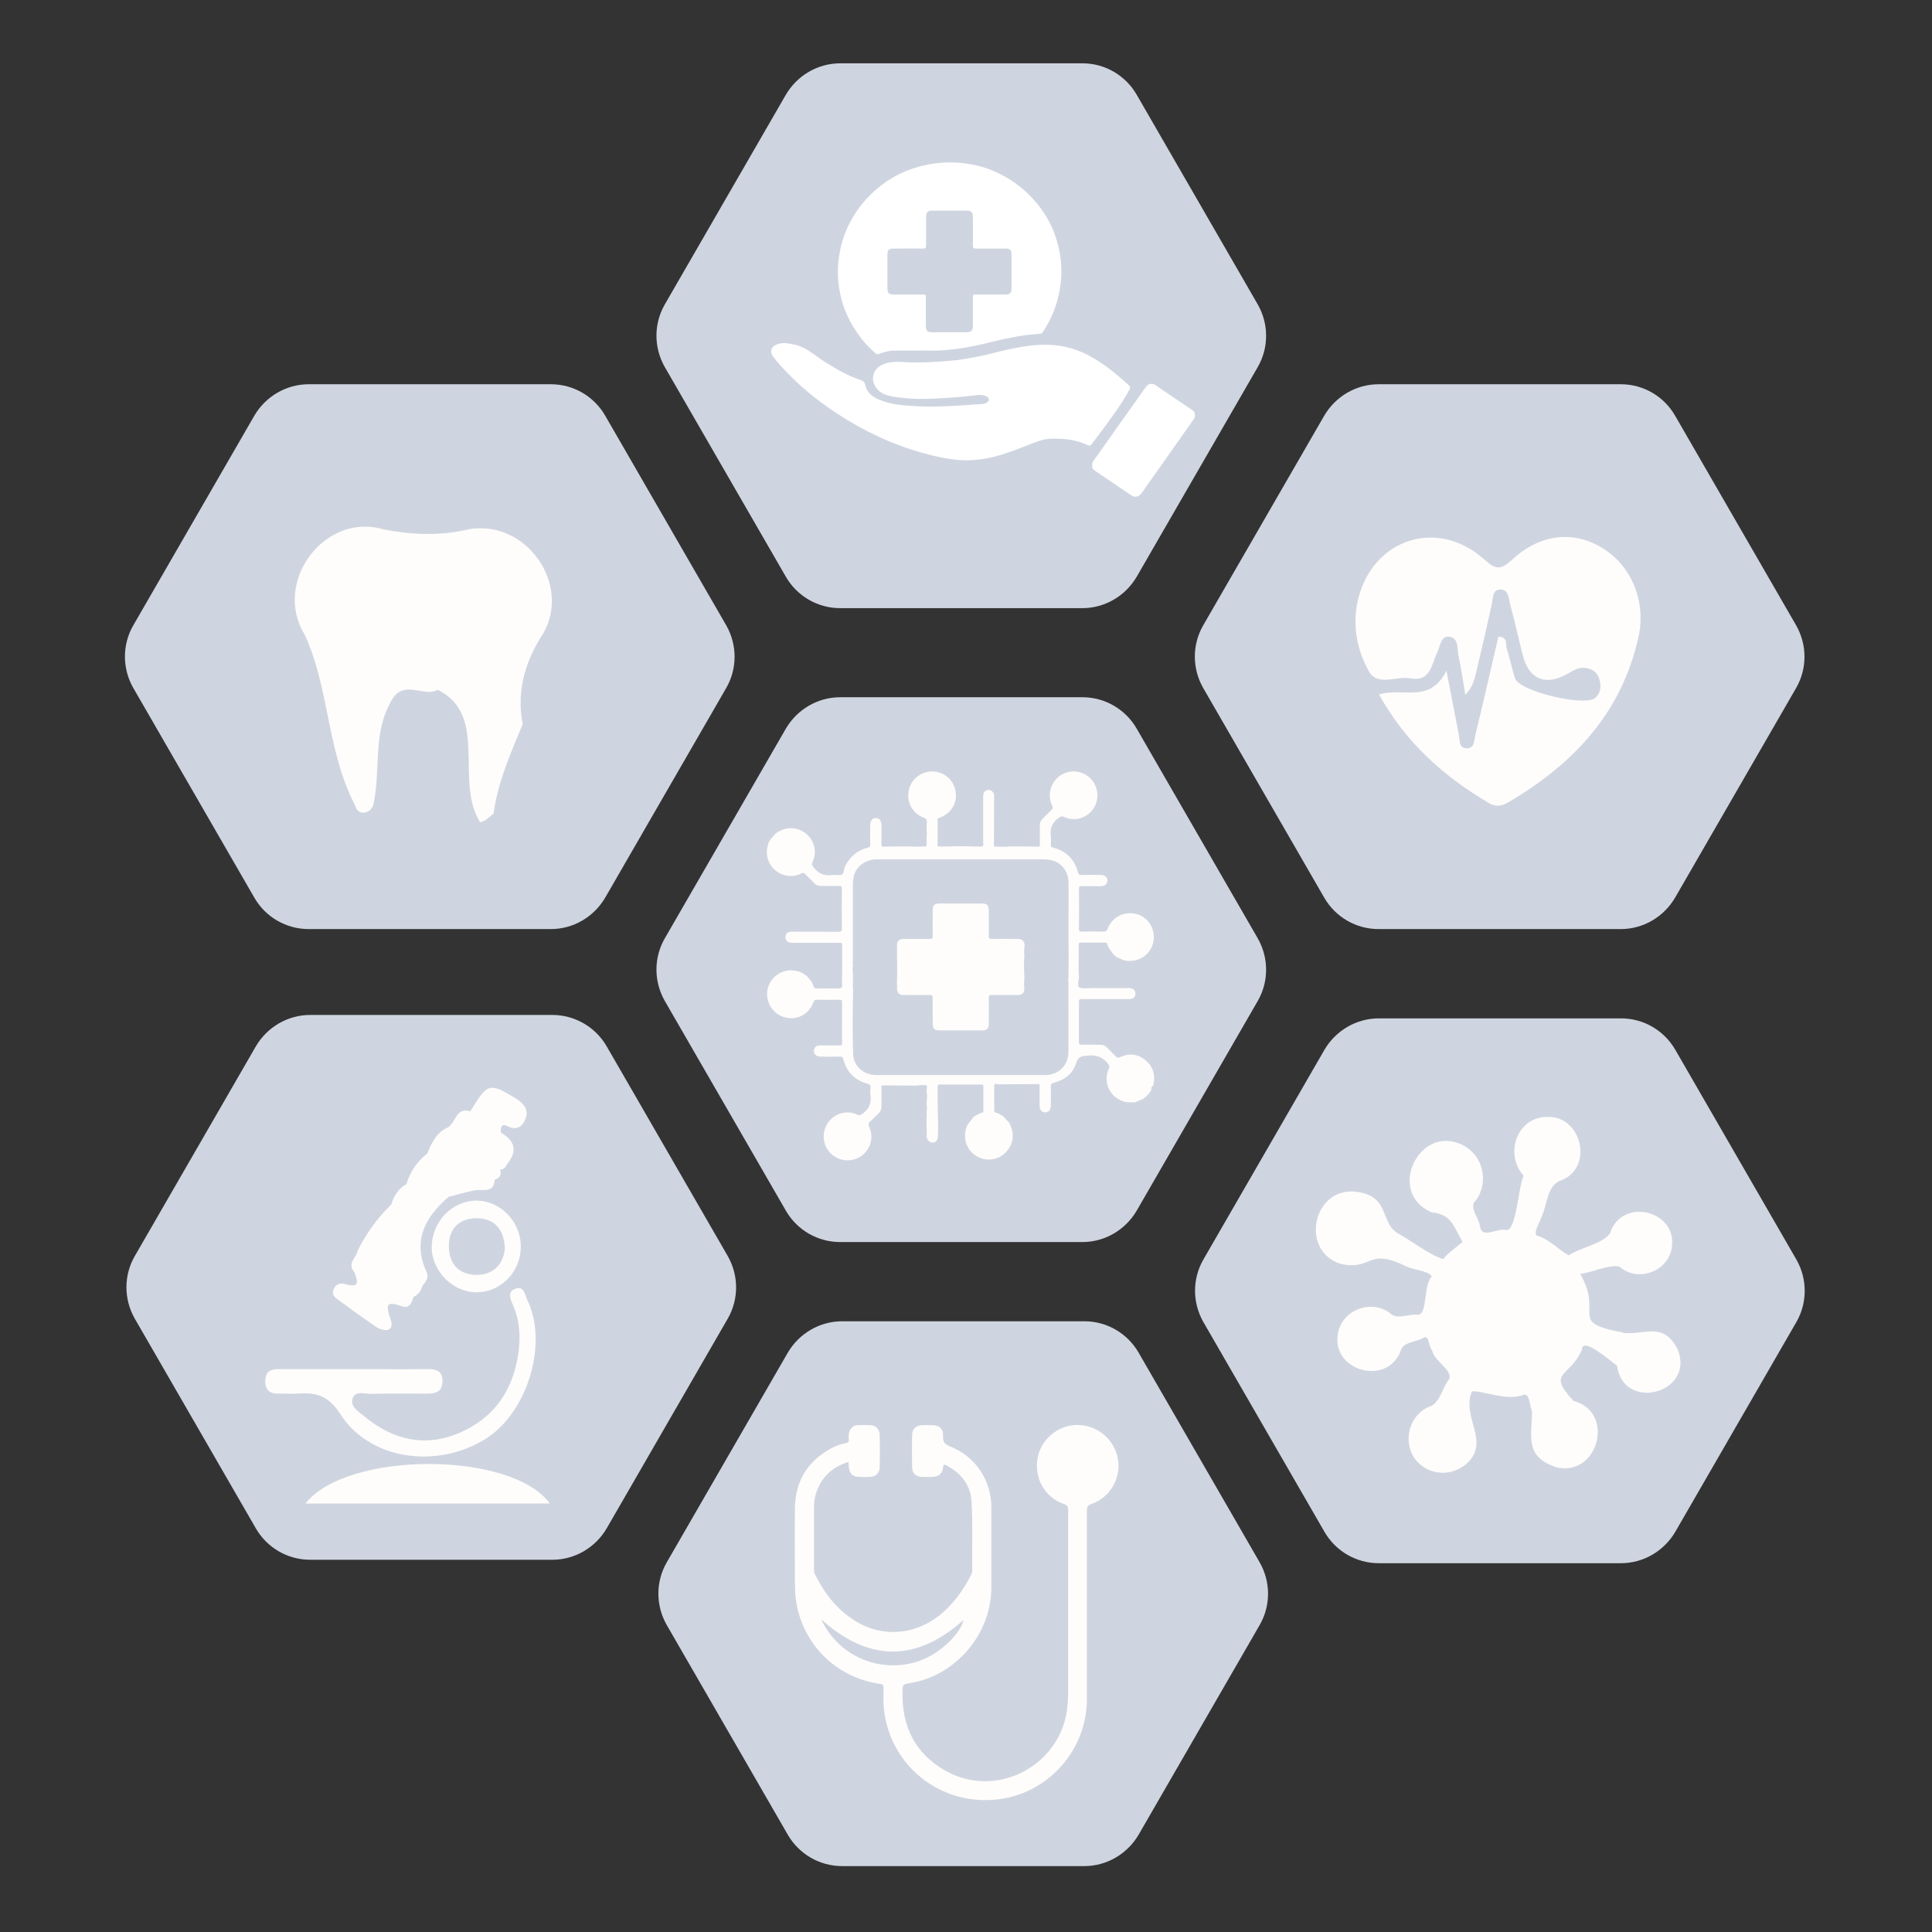 <?xml version="1.0" encoding="utf-8"?>
<!-- Generator: Adobe Illustrator 24.1.1, SVG Export Plug-In . SVG Version: 6.00 Build 0)  -->
<svg version="1.1" id="f9c5e9d6-e0c2-49fb-9e36-725fc7f10ee6"
	 xmlns="http://www.w3.org/2000/svg" xmlns:xlink="http://www.w3.org/1999/xlink" x="0px" y="0px" viewBox="0 0 900 900"
	 style="enable-background:new 0 0 900 900;" xml:space="preserve">
<rect x="0" y="0" width="900" height="900" fill="#333333" stroke="none"/>
<style type="text/css">
	.st0{fill:#CFD5E0;}
	.st1{fill:#FFFFFF;}
	.st2{fill:#FFFDFB;}
</style>
<g>
	<g>
		<path class="st0" d="M256.7,179H143.8c-10.4,0-20,5.6-25.3,14.6l-56.4,97.7c-5.2,9-5.2,20.1,0,29.2l56.4,97.7
			c5.2,9,14.8,14.6,25.3,14.6h112.8c10.4,0,20-5.6,25.3-14.6l56.4-97.7c5.2-9,5.2-20.1,0-29.2l-56.4-97.7
			C276.7,184.6,267.1,179,256.7,179z"/>
		<g>
			<path class="st0" d="M504.3,324.8H391.4c-10.4,0-20,5.6-25.3,14.6l-56.4,97.7c-5.2,9-5.2,20.1,0,29.2l56.4,97.7
				c5.2,9,14.8,14.6,25.3,14.6h112.8c10.4,0,20-5.6,25.3-14.6l56.4-97.7c5.2-9,5.2-20.1,0-29.2l-56.4-97.7
				C524.3,330.4,514.7,324.8,504.3,324.8z"/>
		</g>
		<path class="st0" d="M504.3,29.5H391.4c-10.4,0-20,5.6-25.3,14.6l-56.4,97.7c-5.2,9-5.2,20.1,0,29.2l56.4,97.7
			c5.2,9,14.8,14.6,25.3,14.6h112.8c10.4,0,20-5.6,25.3-14.6l56.4-97.7c5.2-9,5.2-20.1,0-29.2l-56.4-97.7
			C524.3,35.1,514.7,29.5,504.3,29.5z"/>
		<path class="st0" d="M755.1,179H642.2c-10.4,0-20,5.6-25.3,14.6l-56.4,97.7c-5.2,9-5.2,20.1,0,29.2l56.4,97.7
			c5.2,9,14.8,14.6,25.3,14.6h112.8c10.4,0,20-5.6,25.3-14.6l56.4-97.7c5.2-9,5.2-20.1,0-29.2l-56.4-97.7
			C775.1,184.6,765.5,179,755.1,179z"/>
		<path class="st0" d="M755.2,474.4H642.3c-10.4,0-20,5.6-25.3,14.6l-56.4,97.7c-5.2,9-5.2,20.1,0,29.2l56.4,97.7
			c5.2,9,14.8,14.6,25.3,14.6h112.8c10.4,0,20-5.6,25.3-14.6l56.4-97.7c5.2-9,5.2-20.1,0-29.2L780.4,489
			C775.2,480,765.6,474.4,755.2,474.4z"/>
		<path class="st0" d="M257.3,472.8H144.5c-10.4,0-20,5.6-25.3,14.6l-56.4,97.7c-5.2,9-5.2,20.1,0,29.2l56.4,97.7
			c5.2,9,14.8,14.6,25.3,14.6h112.8c10.4,0,20-5.6,25.3-14.6l56.4-97.7c5.2-9,5.2-20.1,0-29.2l-56.4-97.7
			C277.4,478.4,267.7,472.8,257.3,472.8z"/>
		<path class="st0" d="M505.2,615.5H392.3c-10.4,0-20,5.6-25.3,14.6l-56.4,97.7c-5.2,9-5.2,20.1,0,29.2l56.4,97.7
			c5.2,9,14.8,14.6,25.3,14.6h112.8c10.4,0,20-5.6,25.3-14.6l56.4-97.7c5.2-9,5.2-20.1,0-29.2l-56.4-97.7
			C525.2,621.1,515.6,615.5,505.2,615.5z"/>
	</g>
</g>
<g>
	<path class="st1" d="M426.6,163.3c-3,0-6,0-9,0c-2.9-0.1-5.7,0.6-8.3,1.6c-0.6,0.2-0.9,0.1-1.3-0.2c-3.9-3.3-7.2-7.2-9.9-11.5
		c-2.7-4.2-4.7-8.7-6-13.4c-1.9-7-2.3-14-1.1-21.2c0.9-5.7,2.8-11.1,5.6-16.2c3.9-7,9.2-12.8,15.9-17.5c3.9-2.7,8-4.8,12.5-6.3
		c7-2.4,14.2-3.3,21.6-2.8c5.8,0.5,11.5,1.7,16.8,4.1c6.6,2.9,12.3,6.9,17.2,12.1c5.2,5.5,9,11.7,11.3,18.8c2.6,7.8,3.2,15.8,1.8,24
		c-1.2,7.1-3.8,13.7-7.8,19.7c-0.4,0.7-0.9,1-1.7,1c-4.3,0.2-8.6,0.9-12.8,1.7c-3.8,0.7-7.5,1.6-11.2,2.5c-3,0.7-5.9,1.4-8.9,1.9
		c-4.5,0.9-9.1,1.4-13.7,1.7C433.9,163.4,430.2,163.2,426.6,163.3C426.6,163.2,426.6,163.3,426.6,163.3z M413.4,126.5
		c0,2.6,0,5.1,0,7.7c0,2.4,0.6,3,3.1,3c4.4,0,8.8,0,13.2,0c1.6,0,1.6,0,1.6,1.7c0,4.3,0,8.6,0,12.9c0,2.3,0.7,3,3,3
		c5.3,0,10.5,0,15.8,0c2.3,0,3.1-0.7,3.1-3c0-4.4,0-8.9,0-13.3c0-1.1,0.3-1.4,1.4-1.3c4.6,0,9.2,0,13.9,0c1.9,0,2.7-0.8,2.7-2.6
		c0-5.4,0-10.7,0-16.1c0-2-0.7-2.7-2.8-2.7c-4.6,0-9.2,0-13.7,0c-1.1,0-1.5-0.3-1.5-1.4c0.1-4.5,0-8.9,0-13.4c0-2.1-0.8-2.9-2.9-2.9
		c-5.3,0-10.7,0-16,0c-2.1,0-2.9,0.8-2.9,2.9c0,4.4,0,8.8,0,13.2c0,1.2-0.2,1.7-1.6,1.6c-4.6-0.1-9.1,0-13.7,0c-2,0-2.7,0.7-2.7,2.7
		C413.4,121.1,413.4,123.8,413.4,126.5z"/>
	<path class="st1" d="M370.9,160.7c0.3,0.1,0.6,0.2,0.9,0.3c5,1.7,8.7,5.3,13.1,8c5.1,3.2,10.3,6.1,16.1,8.1c1.1,0.4,1.7,0.8,2,2.1
		c0.7,3.3,3,5.5,6.1,6.8c4.6,2,9.4,2.7,14.4,3c5.9,0.5,11.9,0.5,17.8,0.2c5.5-0.2,11-0.7,16.5-1c0.9-0.1,1.7-0.5,2.3-1
		c1.1-0.8,0.5-2.3-1.1-2.8c-1-0.3-2.1-0.5-3.2-0.4c-4.6,0.5-9.2,1-13.8,1.3c-7.6,0.5-15.2,0.9-22.8-0.1c-2.5-0.3-5-0.6-7.3-1.6
		c-3.6-1.5-6.3-5.6-4.8-9.7c1-2.5,3-3.8,5.5-4.6c2.9-0.9,6-0.8,9-0.6c4,0.2,7.9,0.2,11.9,0c4-0.2,7.9-0.5,11.9-0.9
		c2.7-0.3,5.4-0.8,8.1-1.3c5.8-1,11.4-2.7,17.1-3.9c5.7-1.2,11.4-2.1,17.2-2c7.7,0.1,14.8,2.2,21.4,6.1c6.1,3.6,11.4,8,16.6,12.7
		c0.8,0.8,0.8,1.3,0.3,2.2c-1.7,3.1-3.6,6.1-5.6,9c-3.8,5.5-7.8,10.9-11.9,16.2c-0.5,0.6-0.8,1.1-1.8,0.6c-5.5-2.6-11.4-3.3-17.5-3
		c-3.7,0.1-7,1.6-10.3,2.9c-5.4,2.1-10.8,4.2-16.4,5.6c-6.3,1.5-12.8,2-19.3,1c-6.4-0.9-12.6-2.5-18.8-4.5
		c-13.9-4.5-26.7-11.2-38.6-19.5c-8.5-5.9-16.2-12.7-23-20.4c-1-1.2-2-2.3-2.9-3.6c-1.5-2.2-0.8-4.4,1.8-5.4c2-0.8,4.1-0.9,6.4-0.3
		L370.9,160.7z"/>
	<path class="st1" d="M508.8,216.8c-0.2-1.7,1.1-2.7,1.8-3.8c6-8.6,12.1-17.1,18.2-25.7c1.6-2.3,3.3-4.6,4.9-6.9
		c1.2-1.7,3-2.1,4.7-0.9c5.3,3.6,10.5,7.2,15.8,10.7c1.1,0.7,2.3,1.3,2.4,2.8c0.1,0.8,0,1.6-0.5,2.3c-4.9,6.9-9.8,13.8-14.6,20.7
		c-3.2,4.5-6.4,9-9.6,13.6c-1.4,1.9-3.1,2.4-5.1,1c-5.5-3.7-10.9-7.4-16.4-11.1C509.4,218.9,508.5,218.1,508.8,216.8z"/>
</g>
<g>
	<g>
		<path class="st2" d="M642.4,323.5c11.1-3.4,23.8,4.5,31.4-11.1c2.2,11.3,4,20.6,5.8,30c0.5,2.4-0.1,5.8,3.2,6.2
			c4.2,0.4,3.9-3.8,4.5-6.3c3.7-15.2,7.2-30.5,10.7-45.7c4.5,0.1,3.3,3.5,3.9,5.6c1.4,4.5,2.4,9.2,3.8,13.7
			c1.9,6.2,33.3,13.7,37.7,9c2.6-2.7,2.6-6,1.4-9.2c-1.1-3-3.7-4.4-6.9-4.6c-3.1-0.2-5.3,1.5-7.9,2.9c-10.2,5.7-17.8,2.3-20.6-8.7
			c-2-7.8-3.7-15.6-5.8-23.4c-0.8-3-0.7-7.5-4.9-7.3c-3.5,0.1-3.2,4.2-3.8,7c-2.1,9.6-4.3,19.2-6.6,28.8c-1.1,4.5-1.7,9.3-5.7,13.2
			c-1.1-6.4-1.9-12.4-3.2-18.2c-0.7-3.2,0.3-8.4-4.5-8.8c-3.9-0.3-4,4.6-5.4,7.4c-2.8,5.5-2.9,13.7-12.5,12
			c-6.5-1.2-15.2,3.8-19.2-3.1c-5.8-10.2-8-22-5.1-33.9c7-28.2,37.1-37.8,58.7-18.4c5.1,4.5,7.4,5.3,12.8,0.3
			c13.2-12.3,28.7-13.8,42.1-5.7c13.7,8.3,20.7,25,16.9,41.8c-7.9,35.3-30.4,59-60.5,76.7c-3.1,1.8-5.8,2.3-9.1,0.4
			C672.6,361.7,654.9,346,642.4,323.5z"/>
	</g>
</g>
<path class="st2" d="M437,524.4c0,1.6,0,3.1-0.1,4.7c0,1.9-0.7,2.9-2.2,3.1c-1.3,0.2-2.3-0.5-3-2.2c0-2.4,0-4.8-0.1-7.2
	c0-0.5,0-1.1,0-1.6c0.1-1.1,0.2-2.3,0-3.4c0.3-0.8,0.3-1.7,0.1-2.5c0-0.7,0-1.5,0-2.2c0-0.2,0-0.4,0-0.6c0.2-0.2,0.2-0.4,0.1-0.7
	c0.1-0.7,0.2-1.5-0.1-2.2c0-0.5,0-1,0-1.6c0-0.2,0-0.4,0-0.7c0.1-0.1,0.1-0.2,0-0.3c0.3-1,0.2-1.6-1-1.5c-1.1,0.1-2.1-0.2-3.2,0.2
	c-0.2,0-0.4,0-0.6,0c-5.2,0-10.4,0-15.6-0.1c-0.9,0-0.7,0.6-0.7,1c0,2.9,0,5.8,0,8.8c0,1.3-0.4,2.3-1.3,3.2c-1.4,1.3-2.6,2.7-4,3.9
	c-0.9,0.8-0.8,1.4-0.4,2.4c2.5,5.4,0.2,11.8-5,14.4c-5.3,2.7-11.7,0.8-14.7-4.3c-2.4-4.2-1.9-9.4,1.4-13.1c3.1-3.5,8.3-4.7,12.6-2.7
	c1.2,0.6,1.8,0.2,2.8-0.5c2.9-2.2,4-4.9,3.5-8.5c-0.2-1.2-0.1-2.5,0-3.8c0.1-1-0.4-1.2-1.2-1.5c-6.1-1.6-9.9-5.5-11.5-11.6
	c-0.2-0.9-0.6-1.1-1.5-1.1c-3.1,0.1-6.2,0.1-9.2,0c-2.3,0-3.6-1.9-2.7-3.8c0.6-1.2,1.7-1.4,2.9-1.4c2.9,0,5.8,0,8.8,0
	c0.9,0,1.3-0.1,1.2-1.2c-0.1-6.3,0-12.6,0-18.9c0-0.8-0.1-1.2-1.1-1.2c-3.6,0.1-7.2,0.1-10.8,0c-0.9,0-1.2,0.4-1.5,1.2
	c-1.7,4.7-6.2,7.7-10.8,7.4c-5.2-0.3-9.3-3.7-10.5-8.8c-1.8-7.8,5.4-15,13.2-13.2c0.5,0.1,0.9,0.2,1.4,0.3c1.4,0.5,2.5,1.3,3.7,2.1
	c0.7,0.9,1.5,1.8,2.2,2.7c0.2,0.5,0.5,0.9,0.6,1.4c0.3,1.4,1,1.8,2.4,1.7c2.7-0.1,5.4,0,8.1,0c3.3,0,3.3,0,3-3.4
	c0.3-5.6,0-11.2,0.1-16.9c0-1.3-0.8-1-1.4-1c-7.4,0-14.7,0-22.1,0c-1.1,0-2-0.3-2.6-1.4c-0.5-0.9-0.4-1.8,0.1-2.7
	c0.6-1,1.7-1.1,2.7-1.1c7.1,0,14.2,0,21.3,0.1c1.6,0,2-0.4,1.9-2c-0.1-6-0.1-12,0-18c0-1.1-0.2-1.4-1.3-1.4c-2.8,0.1-5.6,0-8.4,0
	c-1.3,0-2.3-0.3-3.2-1.3c-1.4-1.5-2.9-2.9-4.3-4.3c-0.4-0.4-0.8-0.7-1.5-0.3c-6.7,3.6-15.7-0.7-16.3-9.4c0-1.6,0.3-3.2,0.8-4.7
	c0.3-0.6,0.6-1.2,1-1.8c0.8-0.9,1.7-1.8,2.5-2.8c2.1-1.2,4.1-2.3,6.7-2.3c8.3,0,13.8,8.3,10.3,15.8c-0.5,1-0.2,1.5,0.4,2.3
	c2.3,3.1,5.2,4.3,9,3.7c1.4-0.2,3,0.4,4.2-0.2c1.2-0.5,0.9-2.4,1.5-3.6c2.2-4.6,5.7-7.7,10.6-8.9c0.9-0.2,1.3-0.6,1.2-1.6
	c-0.1-2.9,0-5.8,0-8.8c0-2.2,0.9-3.4,2.6-3.4c1.7,0,2.6,1.2,2.6,3.4c0,2.9,0,5.8,0,8.8c0,0.6-0.1,1.1,0.8,1.1
	c3.9-0.1,7.8-0.1,11.7-0.1c2.5,0.1,5,0.2,7.5,0c0.3,0.1,0.6,0.1,0.9-0.1c0.1,0,0.2-0.1,0.2-0.1c0,0-0.1-0.1-0.1-0.1
	c0-0.2,0-0.4,0-0.7c0.2-1,0.1-2.1,0-3.1c0.1-1.1,0.4-2.1,0-3.2c0.2-0.7,0.2-1.4,0-2.1c0.1-0.6,0.1-1.2,0.2-1.9
	c0.1-1.1-0.3-1.7-1.5-2.1c-5.2-2-8-7.1-7-12.5c0.9-5,5.3-8.8,10.4-9c5.5-0.2,10.1,3.3,11.3,8.6c1.3,5.4-1.6,10.8-7,12.8
	c-0.7,0.3-1.6,0.3-1.2,1.5c0,1.6,0,3.1,0,4.7c0,1.9,0,3.8,0,5.6c0.1,0.6-0.7,1.6,0.6,1.7c3.2,0.1,6.5-0.1,9.7-0.1c0.6,0,1.3,0,1.9,0
	c2.5,0.1,5.1,0.1,7.6,0.2c1.3,0,1.8-0.5,1.4-1.7c0-0.9,0-1.9,0-2.8c0-0.1,0-0.2,0-0.3c0-5.4,0-10.8,0-16.2c0-0.8,0-1.6,0-2.3
	c0-1.8,0.7-2.8,2.2-3.1c1.3-0.2,2.3,0.5,2.9,2.2c0,7.8-0.1,15.7-0.1,23.5c0,0.7,0.3,0.7,0.9,0.7c2.1,0,4.2,0.2,6.4-0.1
	c4.4,0,8.9,0,13.3,0.1c0.9,0,0.8-0.5,0.8-1.1c0-3,0-5.9,0-8.9c0-1.2,0.4-2.1,1.2-2.9c1.4-1.3,2.7-2.8,4.1-4.1
	c0.8-0.7,0.9-1.2,0.4-2.2c-2.7-5.8,0-12.5,5.8-15c5.8-2.4,12.4,0.5,14.6,6.4c1.6,4.1,0.5,8.9-2.7,11.9c-3.2,3.1-8,4-12,2.1
	c-1.2-0.6-1.8-0.2-2.8,0.5c-2.9,2.2-4,4.9-3.5,8.5c0.2,1.2,0.1,2.5,0,3.8c-0.1,1,0.3,1.2,1.2,1.5c6.1,1.6,9.9,5.5,11.5,11.6
	c0.2,0.9,0.6,1.1,1.5,1.1c3.1-0.1,6.2-0.1,9.2,0c2.4,0,3.7,2,2.6,3.9c-0.6,1.1-1.7,1.3-2.8,1.3c-2.9,0-5.8,0-8.8,0
	c-0.9,0-1.3,0.1-1.3,1.1c0.1,6.3,0.1,12.6,0,18.9c0,1,0.3,1.2,1.2,1.2c3.4-0.1,6.9-0.1,10.3,0c1,0,1.5-0.3,1.9-1.3
	c1.9-5.2,6.9-8,12.5-7.1c5.1,0.8,8.9,5.4,9,10.7c0.1,5.4-3.6,10.1-8.9,11.1c-2.3,0.4-4.6,0.4-6.7-0.8c-0.5-0.3-1.1-0.5-1.7-0.7
	c-0.5-0.4-1-0.9-1.5-1.3c-1.1-1.6-2.5-3.1-3-5.1c-0.1-0.5-0.5-0.4-0.9-0.4c-3.8,0-7.6,0-11.4,0c-0.7,0-0.9,0.2-0.9,0.9
	c0.1,5.2-0.2,10.5,0.1,15.7c-0.8,4.5-0.7,4.7,3.8,4.7c0.5,0,1,0,1.6-0.1c0.4,0,0.8,0,1.2,0c4.8,0,9.6,0,14.4,0c0.8,0,1.7,0,2.5,0
	c1.7,0,2.8,1,2.8,2.5c0.1,1.6-1,2.6-2.8,2.6c-7.1,0-14.3,0-21.4,0c-2.1,0-2.1,0-2.1,2.2c0,5.9,0,11.9,0,17.8c0,1,0.2,1.3,1.3,1.3
	c2.9-0.1,5.7,0,8.6,0c1.2,0,2.2,0.3,3.1,1.2c1.4,1.5,2.9,2.9,4.3,4.3c0.6,0.6,1,0.7,1.7,0.3c4.3-2,8.4-1.6,12,1.4
	c3.6,3,4.7,6.8,3.7,11.4c-0.2,0.9-1.5,1.2-0.9,2.3c-0.2,0.3-0.3,0.6-0.5,0.9c-0.9,1.3-2.1,2.5-3.3,3.4c-1,0.4-2.1,0.8-3.1,1.3
	c-0.2,0.1-0.4,0.1-0.6,0.2c-0.1,0-0.2,0.1-0.4,0.1c-2,0.1-4,0.1-5.9-0.7c-6-2.3-8.8-9.2-6-15.1c0.4-0.9,0.2-1.4-0.4-2.1
	c-2.3-3-5.1-4.2-9-3.9c-2.9,0.2-4.9,0.2-6,3.8c-1.5,4.8-5.4,7.6-10.3,8.9c-1.1,0.3-1.4,0.7-1.4,1.8c0.1,2.9,0,5.8,0,8.8
	c0,2-1,3.2-2.6,3.2c-1.6,0-2.6-1.2-2.6-3.2c0-3,0-5.9,0-8.9c0-0.6,0.1-1.1-0.8-1.1c-5.8,0.1-11.6,0.1-17.4,0.1c-0.2,0-0.4,0-0.6,0
	c-2.4-0.4-2.4-0.4-2.4,1.9c0,3.1,0,6.3,0.1,9.4c0,0.2,0,0.4,0,0.6c-0.2,0.6-0.1,1.1,0.7,1.3c1.2,0.3,2.2,1,3.3,1.6
	c1,1.1,2,2.1,3,3.2c2.1,4.2,2.3,8.3-0.5,12.3c-3.3,4.7-9.4,6.1-14.4,3.4c-4.9-2.6-7-8.5-5-13.8c0.1-0.3,0.2-0.6,0.3-0.9
	c1.1-1.4,2.1-2.7,3.2-4.1c1.3-0.4,2.4-1.4,3.8-1.7c0.5-0.1,0.5-0.4,0.5-0.8c0-3.8,0-7.7,0-11.5c0-0.7-0.3-0.8-0.9-0.8
	c-6.5,0-13,0-19.5,0c-0.8,0-0.9,0.4-0.9,1c0,4.6,0,9.2,0.1,13.7C437,521.9,437,523.1,437,524.4z M397.3,449.5c0,0.3,0,0.6,0,0.9
	c-0.2,0.9-0.2,1.7,0,2.6c-0.1,0.3-0.2,0.6,0.1,0.9c-0.1,1.2-0.2,2.3,0,3.5c-0.2,1.4-0.1,2.7,0,4.1c-0.2,9.8-0.3,19.6,0,29.4
	c0.2,5.8,4.9,9.9,10.8,9.9c26.2,0,52.5,0,78.7,0c6.2,0,10.8-4.5,10.8-10.7c0.1-10.5,0-20.9,0-31.4c0.2-0.4,0.1-0.8-0.1-1.2
	c0.2-3.9,0.2-7.8,0.2-11.7c-0.1-11.3,0-22.6,0-34c0-7.1-4.5-11.5-11.5-11.5c-12.5,0-25,0-37.6,0c-13.4,0-26.8,0-40.2,0
	c-6.1,0-10.9,4.3-11,9.8c-0.1,0.3-0.2,0.5-0.2,0.8c0,12,0,24,0,35.9c0,0.7-0.1,1.3-0.1,2c-0.1,0-0.2,0-0.2,0c0.1,0,0.2,0,0.2,0
	C397.3,449,397.3,449.3,397.3,449.5z"/>
<path class="st2" d="M477.2,444.8c-0.3,3.6-0.2,7.1,0,10.7c-0.2,1.9-0.2,3.8,0,5.6c-0.6,1.9-1.2,2.4-3.1,2.4c-4,0-8,0-12.1,0
	c-1.1,0-1.4,0.3-1.4,1.4c0.1,4,0,7.9,0,11.9c0,2.4-0.8,3.2-3.2,3.2c-6.6,0-13.2,0-19.7,0c-2.4,0-3.2-0.8-3.2-3.2c0-4-0.1-7.9,0-11.9
	c0-1.2-0.3-1.4-1.4-1.4c-4,0.1-8,0-12.1,0c-1.9,0-2.6-0.5-3.1-2.4c0-0.9,0-1.9,0-2.8c0-0.2,0-0.4-0.1-0.6c0.4-5.9-0.1-12.1,0.1-18.2
	c0.4-1.6,1.5-2.1,3.1-2.1c4,0,8,0,12.1,0c1.1,0,1.4-0.2,1.4-1.4c-0.1-4,0-7.9,0-11.9c0-2.4,0.8-3.2,3.2-3.2c6.6,0,13.2,0,19.7,0
	c2.4,0,3.2,0.8,3.2,3.2c0,4,0.1,7.9,0,11.9c0,1.1,0.3,1.4,1.4,1.4c4-0.1,8,0,12.1,0c1.5,0,2.6,0.5,3.1,2.1c0,0.2,0,0.4,0.1,0.6
	C477.2,441.7,476.9,443.2,477.2,444.8z"/>
<path class="st2" d="M226.1,382.1c-0.8,0.3-1.6,0.6-2.4,1c-12.2-19.4,4.2-49.9-19.8-61.8c-0.5-1.2,0.5,1.2,0,0
	c-5.8,3.6-15.1-4.4-20.7,3.7c-9.9,15.5-5.7,32.3-9.1,49c-0.6,5-7.4,6.6-8.6,1.3c-13.3-25.2-12-55.1-23.7-79.9
	c-14.9-24.7,9.8-56.9,36.8-48.8c12.5,2.5,25.4,3,37.4,0.5c28.4-7.3,52.1,26.2,35.7,50.1c-7.4,12.1-11.1,25.6-8.2,40.1
	c-5.6,13.6-11.6,26.9-13.6,41.8C228.8,379.8,227.3,381.2,226.1,382.1z"/>
<path class="st2" d="M158.5,658.7c13.6,21.2,44.2,25.6,66.9,12.1c20-11.9,30.2-44.4,20.3-65.1c-1.2-2.4-1.5-7.2-6-5.2
	c-3.3,1.4-2,4.6-0.8,7.3c3,6.7,3.6,13.9,2.8,21c-2.1,17.9-10.9,31.5-27.7,38.7c-16.1,6.9-31.1,3.3-44.4-7.8
	c-2.5-2.1-6.7-4.4-5.3-8.4c1.3-3.6,5.6-1.9,8.5-2c8.7-0.2,17.5-0.1,26.2-0.1c4,0,7-0.8,7.1-5.7c0.1-5.1-3-5.7-7-5.7
	c-11.5,0.1-23,0-34.5,0c-11.5,0-23,0-34.5,0c-3.6,0-6.2,0.7-6.5,5c-0.3,4.6,1.9,6.5,6.4,6.4c2.8-0.1,5.6,0.2,8.3,0
	C146.9,648.6,152.8,649.7,158.5,658.7z"/>
<path class="st2" d="M142.3,700.4c38.2,0,75.7,0,113.8,0C238.5,675.9,161.6,675.8,142.3,700.4z"/>
<path class="st2" d="M221.8,559.3c-11.3,0.1-20.6,9.9-20.7,21.6c0,11.2,9.9,21.2,21,21.1c11.4-0.1,20.6-9.7,20.5-21.4
	C242.6,569,232.9,559.2,221.8,559.3z M221.9,593.9c-8.1-0.1-13-5.1-12.8-13.9c0.2-8.5,5.6-12.5,13-12.5c8.3,0,12.8,5.3,13.1,14.2
	C234.4,589.5,229.2,594,221.9,593.9z"/>
<path class="st2" d="M158.5,606.2c5.4,4,10.9,7.9,16.4,11.7c4.3,2.9,9.1,2.3,7-3.4c-3.1-8.9-0.1-7.7,6.1-5.8
	c2.6,0.8,3.9-1.9,4.5-4.4c0,0-0.1,0-0.1,0c2.2-1.1,3.8-2.8,4.3-5.2c1.5-1.9,3.2-3.8,2.1-6.3c-6.8-14.7-0.9-25.7,10.2-35.3
	c4-1,8.1-2.2,12.1-3c3.7-0.7,9,1.7,9.4-5.1c0,0,0,0.1,0,0.1c2.4-0.7,3.2-2.3,2.5-4.7c0,0-0.3-0.1-0.3-0.1c2,0.4,2.8-1,3.5-2.4
	c5-6.1,3.7-10.9-2.9-14.7c-0.2-2.2,0.3-4.4,2.9-3.1c5.2,2.7,7.8-0.5,8.9-4.3c1-3.6-1.4-6.4-4.8-8.5c-12.4-7.5-13.1-7.3-21.2,6
	c-6.8-2.1-6.7,5.4-10.5,7.5c-5.3,2.4-7.5,7.1-9.5,12.1c-4.7,3.7-8,8.4-9.7,14.2c-3.7,2.2-6,5.5-7.1,9.6c0,0,0,0,0,0
	c-6.5,6.2-11.6,13.5-15.7,21.5c-0.6,3.3-5,6-1.6,9.9c1.5,3.8,3,7.7-3.8,5.8c-2.8-0.8-4.6-0.3-5.8,2.3
	C154.2,603.6,156.6,604.9,158.5,606.2z"/>
<g>
	<g>
		<path class="st2" d="M395.3,681c-7.6,2.3-12.7,7.1-15.1,14.5c-0.7,2-1,4.1-1,6.2c0,9.8,0,19.6,0,29.5c0,0.7,0,1.4,0.4,2.1
			c4.3,8.7,10,16.2,18.3,21.5c13.8,8.8,30.6,6.8,42.8-5c4.7-4.5,8.4-9.8,11.4-15.6c0.4-0.8,0.8-1.5,0.8-2.4
			c-0.1-10.8,0.3-21.6-0.3-32.3c-0.4-7.6-4.8-13.2-11.6-16.8c-1.1-0.6-1.5-0.7-1.7,0.9c-0.4,3.1-2,4.3-5.2,4.4c-1.5,0-3.1,0-4.6,0
			c-2.8-0.1-4.6-1.7-4.6-4.5c-0.1-5-0.1-10,0-15.1c0.1-2.9,1.9-4.4,4.8-4.5c1.5,0,2.9,0,4.4,0c3.4,0,5.4,1.6,5.2,5
			c-0.2,2.9,0.9,4,3.5,5c11.7,4.7,19,15.7,19,28.3c0,12.5,0,25,0,37.5c-0.1,21.5-16.5,40.8-37.6,44.3c-3.8,0.6-3.7,0.6-3.8,4.6
			c-0.2,15.9,6,28.3,19.9,36.2c23.8,13.6,54-2.2,56.9-29.4c0.2-2,0.3-4.1,0.4-6.1c0-28.6,0-57.2,0-85.8c0-1.4-0.2-2.2-1.8-2.8
			c-8.9-3-14-11.8-12.5-21.2c1.4-8.7,9.4-15.6,18.3-15.7c9.2-0.1,17.2,6.3,19.1,15.4c1.8,9-3.4,18.3-12.2,21.4
			c-1.9,0.6-2.2,1.5-2.2,3.3c0,29.3,0,58.5,0,87.8c0,22.5-16.6,42.2-38.7,46.1c-26.5,4.7-51.3-12.8-55.5-39.2
			c-0.7-4-0.6-8.1-0.5-12.2c0-1.3-0.2-1.8-1.7-2c-20.7-2.9-36.7-19.1-39.2-39.8c-0.4-2.9-0.3-5.8-0.4-8.7c0-11-0.1-22,0-33
			c0.1-12.7,5.7-22.2,17.1-28.3c2.1-1.1,4.3-1.9,6.5-2.3c1.4-0.2,1.7-0.8,1.5-2c-0.1-0.7-0.1-1.5,0-2.2c0.2-2.3,1.9-4.1,4.2-4.2
			c2-0.1,3.9-0.1,5.9,0c2.5,0.1,4.2,1.9,4.3,4.4c0.1,5,0.1,10,0,15.1c0,2.7-1.8,4.5-4.5,4.6c-1.6,0.1-3.2,0-4.8,0
			c-3.4,0-5-1.7-5.1-5.1C395.3,682.2,395.3,681.7,395.3,681z M382.5,754.3c8.3,17.5,26.7,24.5,42.9,20.3
			c12.6-3.2,22.5-14.5,23.4-19.9C426.7,774.4,404.7,774.2,382.5,754.3z"/>
	</g>
</g>
<g>
	<g>
		<path class="st2" d="M721,520.3c15.9-0.4,21.3,23.5,6.6,29.4c-7.2,2.3-6.6,11.3-9.5,17.1c-0.6,2.5-3.7,6.7-2.4,8.7
			c5.9,1.6,10.4,6.8,15.1,9.3c5.8-3.9,15.1-5,19.2-10.2c5.3-17.2,32-10.8,28.7,7.1c-2,10.8-16,15.8-24.3,8.3
			c-5.5-1-12.3,2.8-18.3,3.4c11.1,19.1-6.2,22.5,19.8,27.3c0.3,0.3,0.6,0.3,1,0.3c9.8,0.7,18.2-5.3,24.7,7.8
			c8,20.3-25.5,29-28.3,7.4c-2.7-1.8-16.4-14.1-16.4-7.4c-5.7,13.1-16.7,10-3.9,23.8c19.6,5.1,11.6,35.6-8,30.9
			c-15-4.9-11.4-14.7-11.3-26.1c-1.2-2.2-1-9.4-4.5-7.4c-7.9,2.5-17.9-2.1-23.5-1.9c-5.3,12.3,9.6,24.1-3.4,34.5
			c-0.1,0-0.2,0-0.2,0.1c-5.6,4.2-13.1,4.5-19,0.7c-0.2-0.3-0.4-0.5-0.8-0.6c-9.9-7.5-7.3-24,4.6-27.9c3.9-2.2,5.1-8.2,7.7-11.8
			c3.4-4.1-6.4-8.8-7.4-13.8c0-0.3-0.1-0.5-0.3-0.6c-1.3-1.5-1.1-6.2-3.3-5.8c-3.2,2.3-9.5,2-10.9,5.8c-5.8,17.4-32.9,10.2-29.4-7.7
			c2-10.8,15.5-15.9,24.2-9.3c3.2,3.4,8.9,0.1,13,0.8c4.7-0.3,2.4-13.6,6.5-17.9c-1.7-2.7-8.4-3-11.8-4.6l0,0
			c-18.6-9.3-15.5,2.2-30.9-1.3c-19.1-6.4-12.4-36.2,7.7-33.5c15.8,2.1,10.7,14.5,19.3,19.4c6.8,3.8,14.2,9.7,21,12
			c2.5-3.3,6.1-5.4,9-8.1c-4.3-7.5-5.1-12.8-14.5-13.8c-21.4-9.3-5.3-42,15.1-31c9.1,4.9,11.7,17.1,5.7,25.4
			c-3.8,3,1.5,8.2,1.8,12.2c1.1,6.1,7.9,0.6,12.2,1.7c4.8,0.6,5.7-20,8-24.8c0-0.2,0.1-0.4,0.1-0.6
			C700.8,537.8,706.5,520.1,721,520.3z"/>
	</g>
</g>
</svg>
